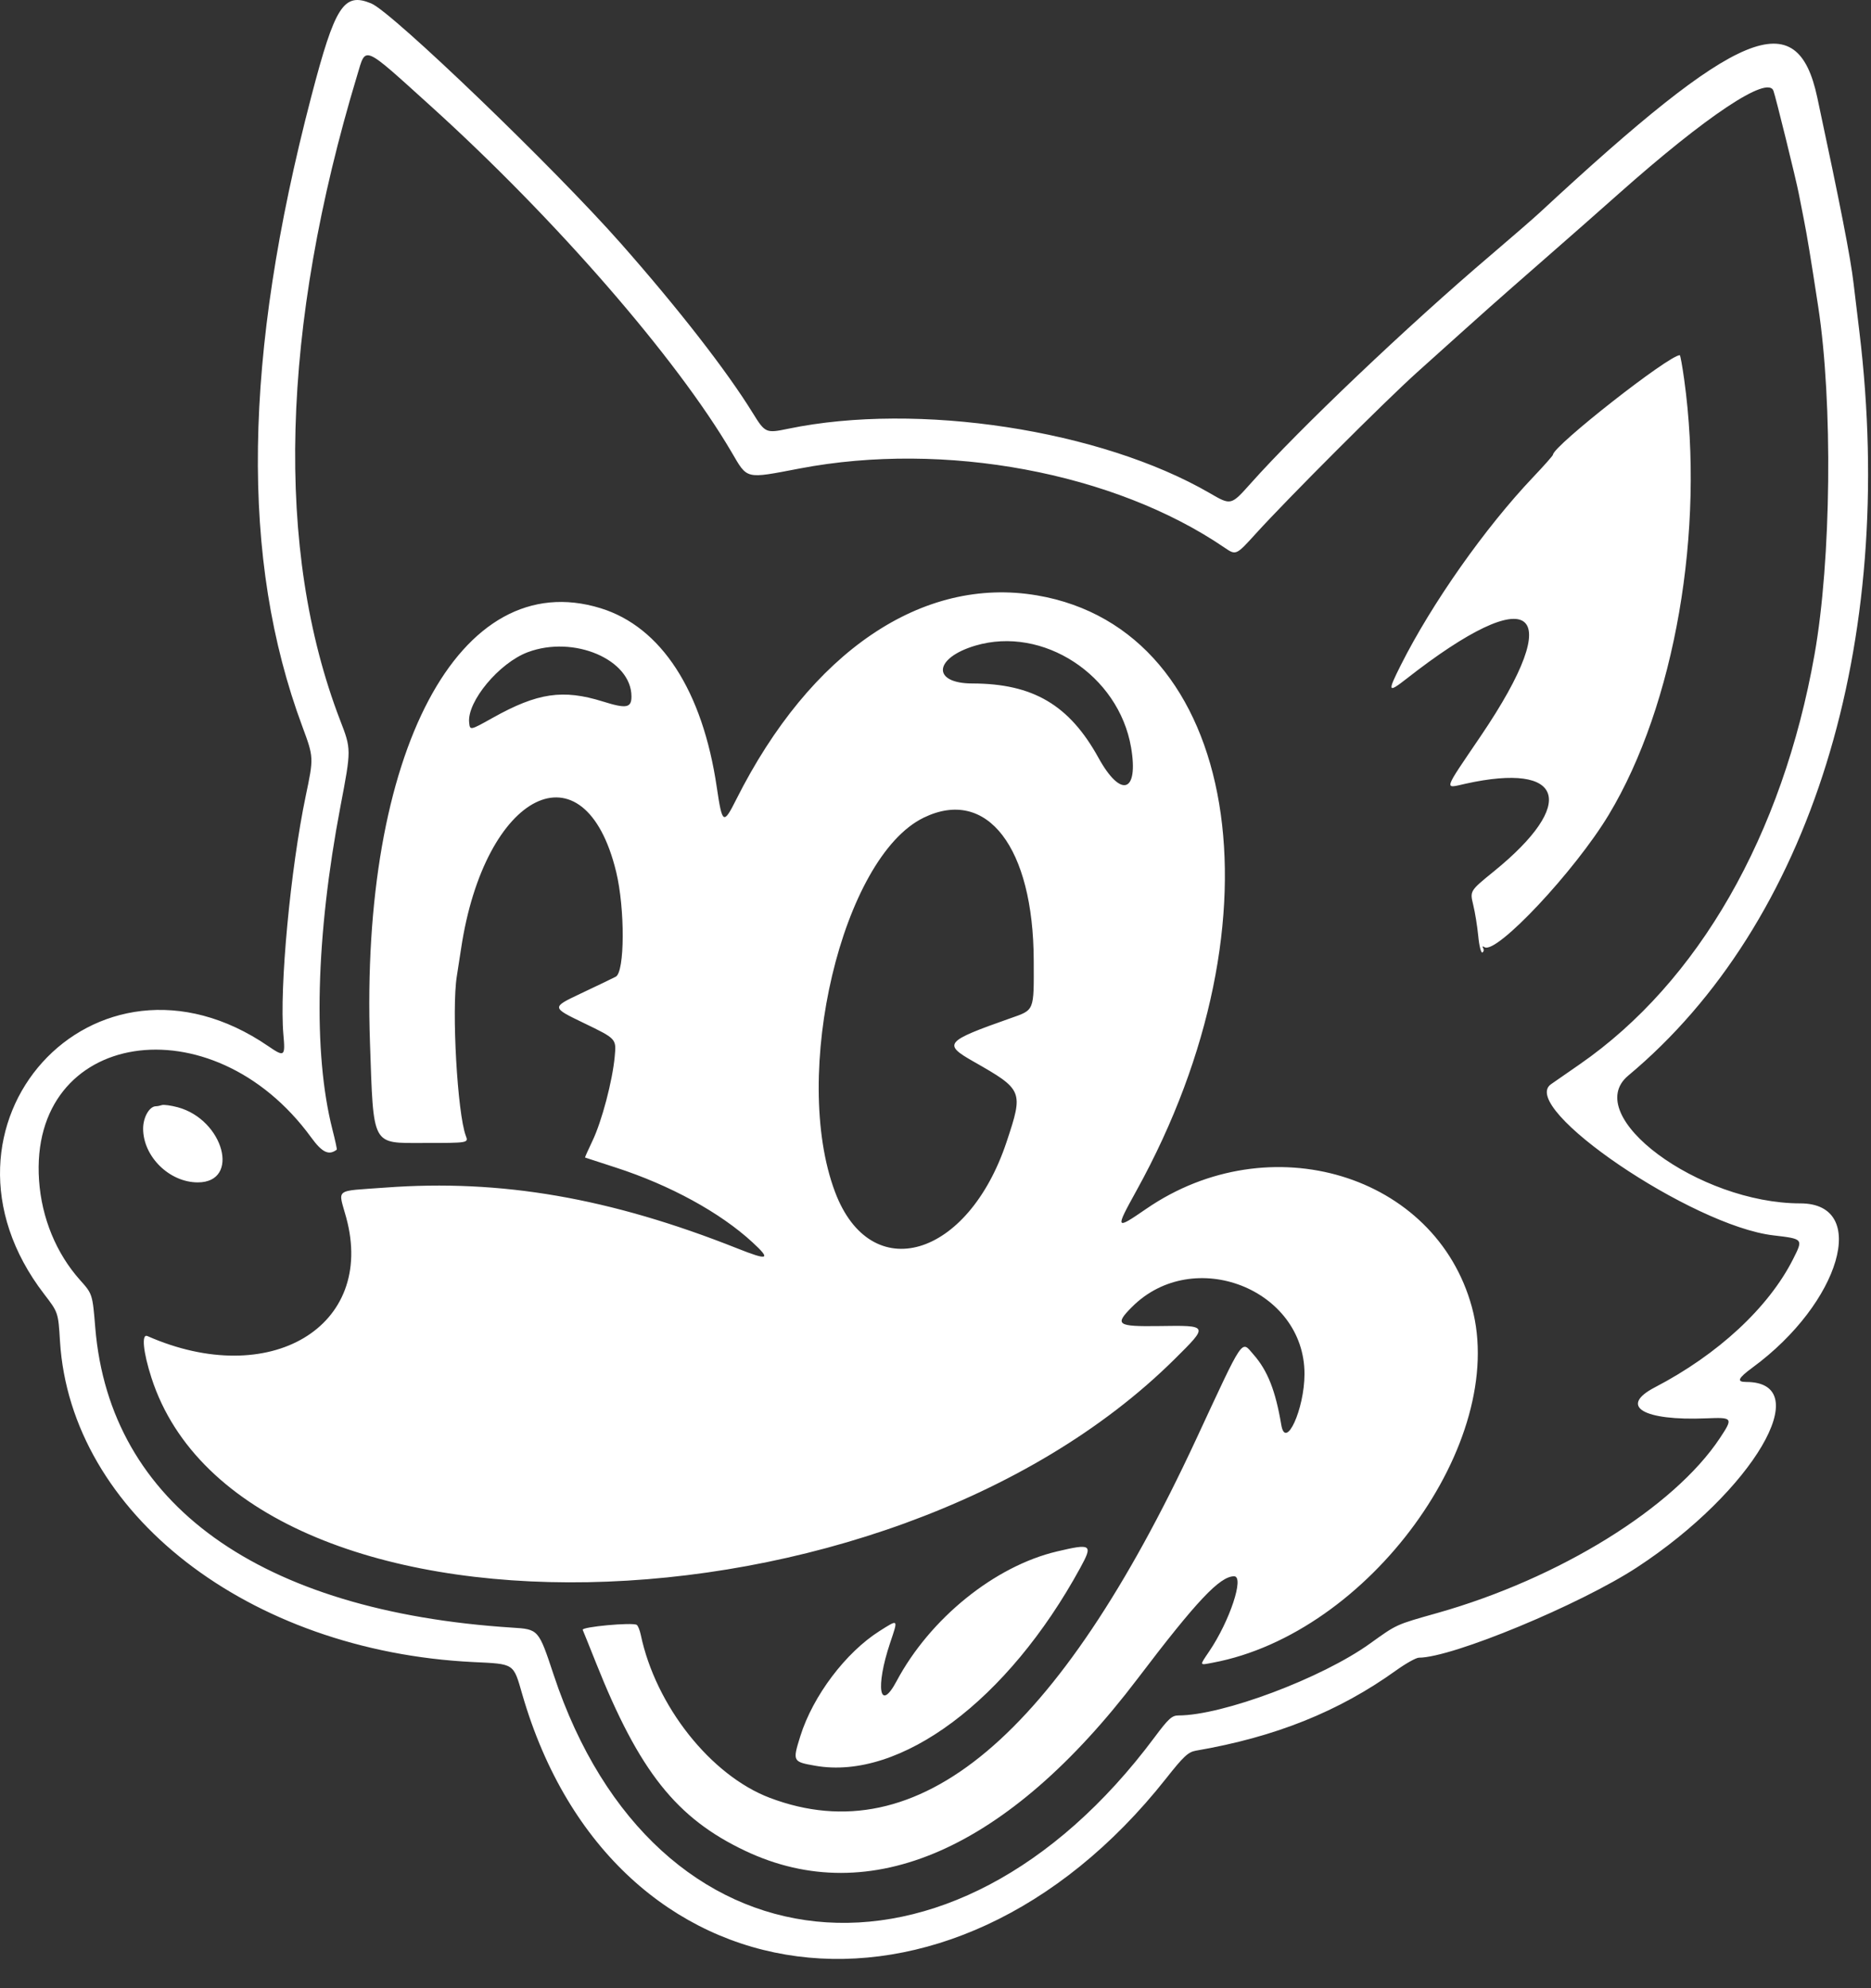 <svg width="32" height="34" viewBox="0 0 32 34" fill="none" xmlns="http://www.w3.org/2000/svg">
<rect x="0" y="0" width="32" height="34" fill="#333333" stroke="none"/>
<path fill-rule="evenodd" clip-rule="evenodd" d="M6.35 0.059C6.71 0.209 9.483 2.875 10.623 4.168C11.606 5.283 12.43 6.342 12.874 7.062C13.086 7.405 13.1 7.411 13.481 7.332C15.697 6.872 18.828 7.351 20.694 8.435C21.054 8.644 21.054 8.644 21.389 8.269C22.213 7.343 24.078 5.569 25.485 4.373C25.843 4.068 26.227 3.735 26.338 3.632C29.751 0.466 30.737 0.058 31.081 1.666C31.476 3.511 31.65 4.401 31.702 4.847C31.713 4.942 31.758 5.312 31.801 5.67C32.448 11.017 30.964 15.793 27.848 18.394C27.029 19.078 29.052 20.579 30.792 20.579C31.977 20.579 31.48 22.281 29.973 23.387C29.724 23.57 29.697 23.633 29.865 23.633C31.082 23.633 29.98 25.506 28 26.802C27.022 27.442 24.835 28.348 24.268 28.348C24.22 28.348 24.045 28.446 23.879 28.565C22.897 29.27 21.811 29.705 20.455 29.938C20.322 29.961 20.244 30.033 19.942 30.416C16.251 35.085 10.483 34.331 8.933 28.977C8.778 28.439 8.805 28.457 8.096 28.423C4.246 28.235 1.209 25.878 1.026 22.937C0.996 22.444 0.996 22.444 0.754 22.129C-1.458 19.249 1.615 15.852 4.589 17.891C4.865 18.08 4.881 18.069 4.847 17.694C4.777 16.9 4.967 14.864 5.229 13.611C5.367 12.953 5.367 12.953 5.17 12.421C4.109 9.566 4.158 6.113 5.324 1.651C5.731 0.094 5.879 -0.136 6.35 0.059ZM6.111 1.281C4.801 5.611 4.7 9.413 5.817 12.316C6.009 12.813 6.009 12.813 5.823 13.789C5.4 16.009 5.35 18.001 5.686 19.318C5.733 19.501 5.766 19.655 5.76 19.66C5.624 19.764 5.51 19.71 5.321 19.45C3.622 17.118 0.491 17.613 0.668 20.186C0.712 20.827 0.961 21.432 1.367 21.888C1.582 22.128 1.582 22.128 1.63 22.712C1.882 25.721 4.436 27.556 8.759 27.834C9.211 27.862 9.211 27.862 9.469 28.64C11.187 33.823 16.29 34.352 19.749 29.706C19.983 29.392 20.044 29.336 20.154 29.336C20.909 29.336 22.607 28.699 23.432 28.106C23.896 27.773 23.868 27.786 24.583 27.584C26.668 26.995 28.625 25.784 29.415 24.594C29.645 24.247 29.638 24.236 29.184 24.255C28.099 24.3 27.681 24.048 28.305 23.724C29.383 23.163 30.249 22.36 30.666 21.535C30.843 21.184 30.845 21.187 30.33 21.126C28.938 20.963 25.961 18.94 26.526 18.542C26.567 18.514 26.788 18.36 27.019 18.2C29.048 16.794 30.487 14.283 31.034 11.194C31.321 9.575 31.349 6.892 31.097 5.244C30.965 4.385 30.91 4.048 30.849 3.739C30.812 3.554 30.775 3.362 30.765 3.312C30.721 3.081 30.368 1.648 30.331 1.551C30.23 1.285 29.186 1.98 27.685 3.313C27.377 3.587 26.791 4.103 26.383 4.459C25.486 5.244 25.582 5.158 24.238 6.366C23.692 6.856 22.027 8.522 21.481 9.123C21.14 9.499 21.14 9.499 20.943 9.365C19.06 8.08 16.157 7.539 13.681 8.011C12.736 8.191 12.789 8.204 12.511 7.73C11.566 6.12 9.495 3.738 7.365 1.812C6.19 0.75 6.262 0.781 6.111 1.281ZM28.805 6.49C29.163 9.068 28.645 12.056 27.515 13.933C26.935 14.896 25.595 16.324 25.39 16.198C25.357 16.177 25.348 16.183 25.366 16.213C25.383 16.24 25.378 16.274 25.354 16.288C25.331 16.302 25.299 16.18 25.283 16.01C25.267 15.844 25.228 15.601 25.196 15.471C25.139 15.235 25.139 15.235 25.553 14.899C26.98 13.739 26.75 13.03 25.067 13.402C24.693 13.485 24.672 13.551 25.324 12.589C26.823 10.378 26.221 9.912 24.055 11.608C23.736 11.857 23.727 11.835 23.959 11.373C24.491 10.315 25.401 9.023 26.223 8.158C26.408 7.963 26.561 7.791 26.561 7.775C26.569 7.623 28.543 6.074 28.73 6.074C28.739 6.074 28.773 6.261 28.805 6.49ZM17.738 10.182C21.194 10.772 22.017 15.696 19.44 20.356C19.068 21.03 19.072 21.038 19.605 20.672C21.714 19.222 24.554 20.08 25.174 22.353C25.802 24.657 23.412 27.936 20.741 28.434C20.508 28.478 20.512 28.491 20.682 28.239C21.034 27.718 21.286 26.956 21.107 26.956C20.863 26.956 20.467 27.376 19.455 28.709C17.239 31.628 14.88 32.663 12.745 31.651C11.569 31.094 10.933 30.293 10.194 28.438C10.081 28.154 9.978 27.899 9.966 27.872C9.942 27.821 10.815 27.74 10.89 27.787C10.911 27.8 10.942 27.876 10.959 27.956C11.214 29.171 12.155 30.36 13.164 30.744C15.706 31.708 18.088 29.707 20.454 24.621C21.288 22.827 21.225 22.92 21.438 23.163C21.68 23.438 21.815 23.78 21.914 24.367C21.987 24.805 22.31 24.099 22.311 23.498C22.313 22.043 20.41 21.301 19.362 22.349C19.057 22.654 19.102 22.687 19.824 22.677C20.675 22.664 20.674 22.663 20.092 23.24C15.116 28.174 4.15 28.377 2.591 23.564C2.448 23.122 2.417 22.802 2.521 22.848C4.613 23.77 6.429 22.689 5.922 20.824C5.783 20.312 5.7 20.375 6.591 20.309C8.57 20.162 10.432 20.484 12.613 21.35C13.144 21.561 13.191 21.541 12.871 21.246C12.319 20.736 11.458 20.266 10.531 19.966C10.247 19.874 10.011 19.797 10.006 19.795C10.002 19.793 10.058 19.666 10.132 19.512C10.292 19.179 10.476 18.484 10.514 18.064C10.542 17.764 10.542 17.764 9.987 17.496C9.431 17.228 9.431 17.228 9.925 16.994C10.196 16.866 10.469 16.735 10.531 16.703C10.687 16.623 10.691 15.54 10.538 14.908C9.998 12.687 8.289 13.534 7.886 16.223C7.862 16.384 7.829 16.596 7.813 16.695C7.722 17.261 7.823 19.044 7.967 19.424C8.014 19.546 8.014 19.546 7.236 19.546C6.351 19.546 6.39 19.619 6.328 17.84C6.156 12.867 7.857 9.657 10.272 10.401C11.308 10.72 12.016 11.81 12.259 13.462C12.353 14.096 12.373 14.109 12.592 13.672C13.863 11.144 15.776 9.847 17.738 10.182ZM16.681 11.041C15.968 11.253 15.934 11.687 16.63 11.688C17.669 11.69 18.29 12.056 18.789 12.962C19.172 13.655 19.477 13.556 19.345 12.782C19.133 11.544 17.838 10.698 16.681 11.041ZM9.027 11.153C8.537 11.336 7.987 11.997 8.024 12.356C8.038 12.493 8.038 12.493 8.428 12.275C9.193 11.847 9.628 11.783 10.313 11.997C10.712 12.122 10.8 12.107 10.8 11.911C10.8 11.279 9.815 10.858 9.027 11.153ZM15.8 13.982C14.403 14.658 13.523 18.369 14.282 20.384C14.892 22.005 16.555 21.518 17.217 19.524C17.506 18.655 17.498 18.636 16.649 18.153C16.123 17.854 16.163 17.807 17.276 17.415C17.697 17.267 17.683 17.302 17.68 16.428C17.675 14.49 16.881 13.458 15.8 13.982ZM3.039 18.935C3.829 19.148 4.116 20.22 3.383 20.22C2.897 20.22 2.448 19.778 2.448 19.301C2.448 19.105 2.556 18.918 2.668 18.918C2.691 18.918 2.737 18.909 2.769 18.898C2.802 18.888 2.924 18.904 3.039 18.935ZM18.477 26.81C17.238 29.081 15.4 30.453 13.943 30.196C13.556 30.128 13.553 30.122 13.689 29.687C13.904 29.002 14.464 28.259 15.042 27.893C15.371 27.685 15.364 27.678 15.223 28.098C14.969 28.857 15.043 29.296 15.334 28.75C15.905 27.678 17.013 26.782 18.079 26.531C18.668 26.392 18.695 26.411 18.477 26.81Z" fill="white"/>
</svg>
